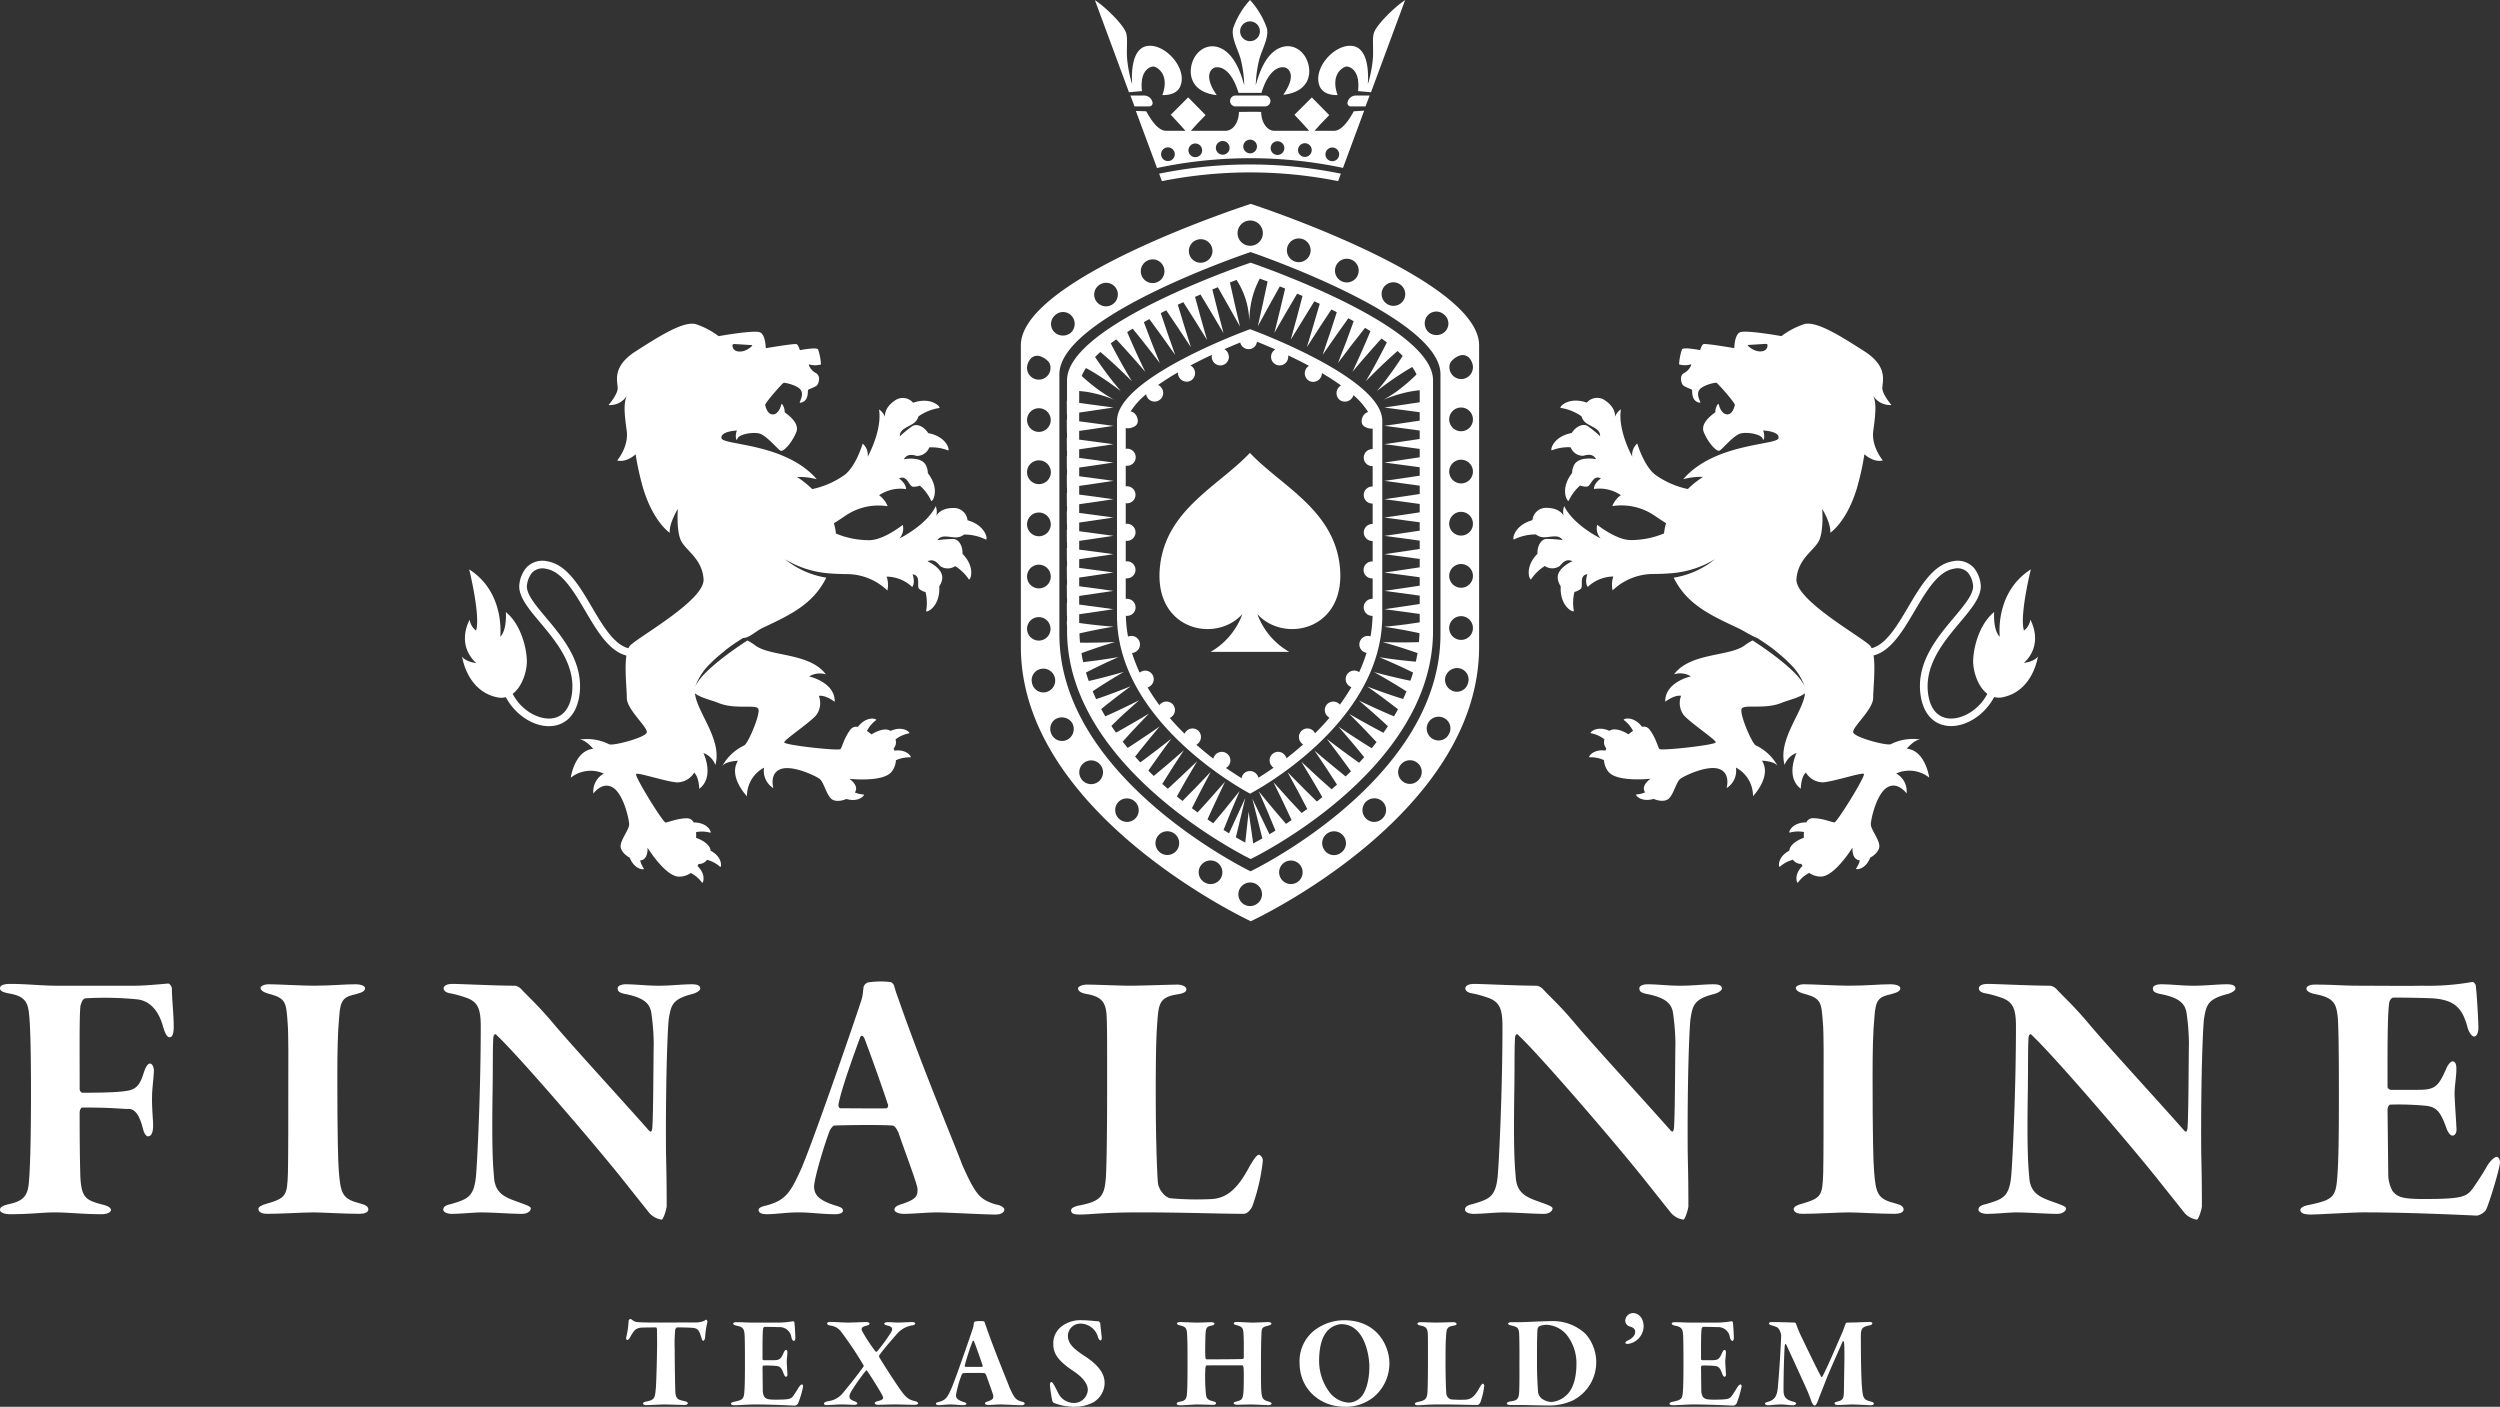 <svg id="logo_wh" xmlns="http://www.w3.org/2000/svg" xmlns:xlink="http://www.w3.org/1999/xlink" width="550.396" height="309.721" viewBox="0 0 550.396 309.721">
  <rect x="0" y="0" width="550.396" height="309.721" fill="#333333" stroke="none"/>
  <defs>
    <clipPath id="clip-path">
      <rect id="사각형_2549" data-name="사각형 2549" width="550.396" height="309.721" fill="none"/>
    </clipPath>
  </defs>
  <g id="그룹_5732" data-name="그룹 5732" clip-path="url(#clip-path)">
    <path id="패스_4960" data-name="패스 4960" d="M809.025,325.268c-1.45-12.336-12.961-17.525-19.769-24.741h-.011c-6.812,7.216-18.323,12.405-19.763,24.741-1.68,14.265,12.227,17.3,18.113,10.734a15.789,15.789,0,0,1-7,8.322H797.9A15.871,15.871,0,0,1,790.884,336c5.9,6.571,19.8,3.531,18.141-10.734" transform="translate(-514.074 -200.812)" fill="#fff"/>
    <path id="패스_4961" data-name="패스 4961" d="M833.489,539.991l-2.55-10.075,4.007,8.336Z" transform="translate(-555.233 -354.09)" fill="#fff"/>
    <path id="패스_4962" data-name="패스 4962" d="M815.889,539.708l2.49-10.338-3.954,8.592Z" transform="translate(-544.199 -353.725)" fill="#fff"/>
    <path id="패스_4963" data-name="패스 4963" d="M825.319,548.207l1.059-9.645,1.382,9.645Z" transform="translate(-551.478 -359.867)" fill="#fff"/>
    <path id="패스_4964" data-name="패스 4964" d="M770.461,218.43s-29.3,10.549-29.3,20.159v42.958c0,23.9,29.3,39.136,29.3,39.136s29.1-15.019,29.1-39.136V238.589c0-9.563-29.1-20.159-29.1-20.159m14.3,88.962a1.861,1.861,0,0,0-2.947-.563,1.884,1.884,0,0,0-.125,2.639,1.518,1.518,0,0,0,.455.381c-1.26,1.116-2.511,2.14-3.663,3.038a2.123,2.123,0,0,0-.3-.591,1.873,1.873,0,1,0-3.051,2.172,1.741,1.741,0,0,0,.513.509c-1.329.914-2.46,1.657-3.351,2.2a2.083,2.083,0,0,0-.326-.693,1.92,1.92,0,0,0-2.622-.445,1.845,1.845,0,0,0-.748,1.248c-.884-.554-2.072-1.309-3.443-2.259a1.89,1.89,0,1,0-2.455-2.752,1.794,1.794,0,0,0-.333.707c-1.2-.918-2.448-1.937-3.74-3.076a2.008,2.008,0,0,0,.551-.445,1.921,1.921,0,0,0-.13-2.653,1.9,1.9,0,0,0-2.644.139,1.578,1.578,0,0,0-.367.54c-1.107-1.081-2.2-2.238-3.271-3.474a1.5,1.5,0,0,0,.491-.309,1.886,1.886,0,0,0,.236-2.628,1.9,1.9,0,0,0-2.63-.257,1.567,1.567,0,0,0-.368.393,46.036,46.036,0,0,1-2.6-3.913,1.452,1.452,0,0,0,.411-.192,1.879,1.879,0,0,0-1.809-3.293,1.819,1.819,0,0,0-.339.225,33.056,33.056,0,0,1-1.684-4.322,1.787,1.787,0,0,0,.341-.067,1.875,1.875,0,0,0-.94-3.631,1.214,1.214,0,0,0-.288.077,28.259,28.259,0,0,1-.473-4.582.913.913,0,0,0,.281.027,1.875,1.875,0,1,0-.04-3.75,1.106,1.106,0,0,0-.271.031v-4.568a1.248,1.248,0,0,0,.271.029,1.876,1.876,0,1,0,0-3.753,1.725,1.725,0,0,0-.271.025v-4.563a1.836,1.836,0,0,0,.271.037,1.882,1.882,0,1,0,0-3.765c-.09,0-.18.018-.271.025V256.73a1.41,1.41,0,0,0,.271.03,1.876,1.876,0,1,0,0-3.753,1.646,1.646,0,0,0-.271.028v-4.56a2.446,2.446,0,0,0,.271.025,1.88,1.88,0,1,0,0-3.759,1.1,1.1,0,0,0-.271.029v-4.6a1.164,1.164,0,0,0,.313.072,2.876,2.876,0,0,0,1.383-.288,1.6,1.6,0,0,0,.848-.74,1.783,1.783,0,0,0,.011-1.214,2.124,2.124,0,0,0-.793-1.176,1.755,1.755,0,0,0-.682-.3,16.668,16.668,0,0,1,3.408-3.777,1.889,1.889,0,1,0,3.4-1.381,1.665,1.665,0,0,0-.767-.654c1.366-.968,2.859-1.9,4.375-2.778a1.93,1.93,0,0,0,2.784,1.846,1.912,1.912,0,0,0-.033-3.361c1.625-.859,3.225-1.65,4.735-2.354a1.827,1.827,0,0,0,.118,1.2,1.878,1.878,0,1,0,3.432-1.525,1.787,1.787,0,0,0-.819-.9c1.367-.613,2.563-1.1,3.5-1.484a1.674,1.674,0,0,0,.106.356,1.921,1.921,0,0,0,2.485.967,1.85,1.85,0,0,0,1.084-1.494c1,.4,2.4.979,4.044,1.7a1.886,1.886,0,1,0,2.67,2.4,1.878,1.878,0,0,0,.154-1.1c1.464.7,3.033,1.482,4.593,2.318a1.915,1.915,0,0,0,.042,3.308,1.916,1.916,0,0,0,2.792-1.726c1.475.876,2.919,1.785,4.227,2.742a1.877,1.877,0,0,0-.655.587,1.922,1.922,0,0,0,.39,2.617,1.942,1.942,0,0,0,2.607-.367,1.636,1.636,0,0,0,.373-.717,16.122,16.122,0,0,1,3.236,3.709,1.61,1.61,0,0,0-.5.241,2.154,2.154,0,0,0-.824,2.38,1.537,1.537,0,0,0,.831.747,2.842,2.842,0,0,0,1.382.3c.032,0,.067-.012.11-.015v4.52c-.025,0-.055,0-.083,0a1.876,1.876,0,1,0,0,3.752.211.211,0,0,0,.083-.021v4.521c-.025,0-.055-.015-.083-.015a1.876,1.876,0,1,0,0,3.752h.083v4.5h-.083a1.869,1.869,0,1,0,0,3.738h.083v4.508h-.083a1.868,1.868,0,1,0,0,3.735h.083v4.507c-.025,0-.055-.008-.083-.008a1.874,1.874,0,1,0-.027,3.748c.027,0,.056-.007.093-.007a30.289,30.289,0,0,1-.449,4.506c-.042,0-.081-.028-.127-.028a1.872,1.872,0,0,0-.916,3.631.8.8,0,0,1,.165.033,33.577,33.577,0,0,1-1.625,4.252c-.065-.031-.121-.082-.2-.121a1.874,1.874,0,0,0-1.785,3.3,1.777,1.777,0,0,0,.272.128,45.419,45.419,0,0,1-2.533,3.851,1.531,1.531,0,0,0-.268-.27,1.92,1.92,0,0,0-2.634.27,1.885,1.885,0,0,0,.262,2.629,1.675,1.675,0,0,0,.351.255c-1.031,1.217-2.091,2.351-3.175,3.419" transform="translate(-495.242 -145.955)" fill="#fff"/>
    <path id="패스_4965" data-name="패스 4965" d="M748.31,174.3s-40.423,13.534-40.423,25.886v4.493a.093.093,0,0,1-.043-.005s0,.083-.006.249v.335c.006.278.006.633.01.992.006.723.006,1.432.006,1.432h.033v1.168l-.052-.008.02,2.889h.033v1.157l-.052-.014.02,2.891.033,0v1.169l-.052-.014.02,2.889.033-.008v1.163h-.052l.02,2.877h.033V225h-.052l.02,2.874h.033v1.167l-.052,0,.02,2.878h.033v1.163l-.052-.011.02,2.887.033-.014v1.181l-.052-.008.02,2.875h.033v1.166l-.052-.009.02,2.881h.033v1.16l-.052-.007.02,2.884h.033v1.16h-.052l.02,2.876h.033v1.163a.181.181,0,0,0-.052-.015c-.01-.021.01.569.052,1.278v.832c0,30.663,40.423,50.231,40.423,50.231s40.145-19.283,40.145-50.231V200.19c0-12.291-40.145-25.886-40.145-25.886m20.91,113.111c-.765-.622-1.845-1.493-2.916-2.382-2-1.632-3.955-3.319-3.955-3.319s1.474,2.133,2.889,4.3c.775,1.179,1.529,2.354,2.079,3.195-.4.352-.8.693-1.185,1.039-.744-.668-1.819-1.612-2.9-2.583-1.883-1.753-3.777-3.507-3.777-3.507s1.338,2.215,2.667,4.429c.733,1.257,1.471,2.513,1.958,3.37-.392.335-.793.662-1.193.974-.716-.7-1.765-1.735-2.83-2.795-1.819-1.834-3.631-3.67-3.631-3.67s1.234,2.268,2.476,4.541c.7,1.348,1.4,2.665,1.863,3.557-.423.306-.826.606-1.226.9-.675-.716-1.727-1.851-2.784-2.977-1.714-1.924-3.442-3.83-3.442-3.83s1.13,2.316,2.261,4.644c.663,1.413,1.321,2.82,1.75,3.714q-.643.438-1.233.832c-.648-.749-1.673-1.953-2.712-3.17-1.657-1.987-3.292-3.988-3.292-3.988s1.039,2.375,2.07,4.753c.62,1.491,1.231,2.979,1.612,3.888-3.367,2.091-5.6,3.2-5.6,3.2s-2.33-1.157-5.83-3.346c.372-.921.959-2.359,1.529-3.8,1.012-2.384,2.017-4.758,2.017-4.758s-1.631,2.006-3.255,4.032c-.956,1.149-1.912,2.29-2.555,3.051-.414-.267-.842-.55-1.271-.849.415-.9,1.026-2.258,1.656-3.616,1.1-2.335,2.208-4.671,2.208-4.671s-1.724,1.942-3.435,3.882c-.956,1.08-1.937,2.139-2.607,2.872-.409-.289-.826-.608-1.249-.927.453-.885,1.1-2.159,1.75-3.45,1.2-2.273,2.4-4.566,2.4-4.566s-1.778,1.874-3.562,3.734c-1,.993-1.964,1.988-2.664,2.692-.42-.323-.826-.66-1.234-1.005.473-.854,1.155-2.061,1.833-3.278,1.308-2.225,2.621-4.455,2.621-4.455s-1.873,1.783-3.76,3.568c-.981.922-1.962,1.821-2.683,2.485-.414-.343-.809-.7-1.228-1.067.525-.839,1.232-1.959,1.945-3.09,1.39-2.188,2.819-4.327,2.819-4.327l-3.908,3.382c-1,.829-1.985,1.653-2.727,2.279-.407-.384-.8-.765-1.2-1.167.555-.789,1.3-1.848,2.043-2.9,1.491-2.1,3.042-4.16,3.042-4.16s-2.013,1.6-4.082,3.171c-.995.751-1.985,1.5-2.771,2.073-.385-.415-.766-.845-1.145-1.273.6-.757,1.361-1.729,2.142-2.685,1.615-2.012,3.289-3.971,3.289-3.971s-2.118,1.479-4.286,2.912c-.985.671-1.987,1.32-2.778,1.832-.374-.461-.738-.919-1.1-1.38.629-.694,1.413-1.577,2.228-2.447,1.772-1.9,3.564-3.742,3.564-3.742s-2.21,1.337-4.473,2.618c-.991.575-1.985,1.134-2.794,1.575-.352-.491-.7-.986-1.019-1.483.663-.638,1.478-1.427,2.3-2.206,1.884-1.751,3.845-3.446,3.845-3.446s-2.29,1.155-4.643,2.264c-1,.475-2.017.922-2.831,1.288-.32-.521-.61-1.066-.906-1.608.7-.568,1.547-1.25,2.405-1.915,2.032-1.59,4.111-3.108,4.111-3.108s-2.406.981-4.835,1.86c-.973.363-1.952.7-2.8.982-.258-.571-.513-1.146-.756-1.732.722-.484,1.591-1.05,2.456-1.6,2.188-1.383,4.411-2.677,4.411-2.677s-2.478.729-4.992,1.358c-.964.246-1.928.481-2.746.665-.212-.6-.419-1.233-.612-1.859.743-.385,1.624-.829,2.5-1.249,2.3-1.143,4.686-2.166,4.686-2.166s-2.544.445-5.109.787c-.935.116-1.876.237-2.69.33-.142-.651-.261-1.3-.378-1.967.754-.28,1.633-.6,2.51-.9,2.423-.848,4.891-1.572,4.891-1.572s-2.578.142-5.154.153c-.89.02-1.77.007-2.56-.008-.068-.664-.1-1.351-.128-2.031.747-.173,1.6-.359,2.443-.537,2.527-.539,5.086-.946,5.086-.946s-2.583-.178-5.173-.5c-.831-.092-1.668-.214-2.413-.313v-1.921l7.539-1.113-7.539-1.018v-1.9l7.539-1.116-7.539-1.016v-1.914l7.539-1.113-7.539-1.01v-1.917l7.539-1.106-7.539-1.007v-1.922l7.539-1.115-7.539-1.01v-1.91l7.539-1.11-7.539-1.009v-1.915l7.539-1.108-7.539-1.014v-1.91l7.539-1.113-7.539-1.017v-1.91L718.1,218.3l-7.539-1.01v-1.9l7.539-1.117-7.539-1.016v-1.914l7.539-1.115-7.539-1V207.3l7.539-1.115s-2.565-.346-5.135-.681c-.838-.117-1.666-.235-2.4-.33v-2.614a19.2,19.2,0,0,1,2.8.394,29.353,29.353,0,0,1,4.924,1.519s-.567-.292-1.4-.8a33.589,33.589,0,0,1-2.929-2.02c-1.081-.835-2.112-1.746-2.844-2.418a9.606,9.606,0,0,1,.949-1.736c.87.47,2.182,1.23,3.452,2.077,2.19,1.411,4.2,2.995,4.2,2.995s-1.693-1.97-3.213-4.044c-.972-1.3-1.892-2.634-2.445-3.453.36-.382.758-.74,1.164-1.114.748.619,2,1.711,3.233,2.855,1.9,1.762,3.713,3.593,3.713,3.593s-1.339-2.212-2.587-4.486c-.829-1.5-1.622-2.994-2.067-3.855.394-.3.811-.591,1.215-.879.655.693,1.823,1.964,2.986,3.265,1.746,1.936,3.4,3.889,3.4,3.889s-1.122-2.335-2.19-4.674c-.726-1.608-1.422-3.215-1.793-4.09.389-.251.791-.5,1.2-.757.594.718,1.723,2.1,2.83,3.517,1.595,2.031,3.169,4.079,3.169,4.079s-.964-2.393-1.921-4.8c-.64-1.69-1.28-3.362-1.608-4.219.407-.235.794-.448,1.21-.682.537.728,1.612,2.2,2.7,3.693,1.5,2.11,2.99,4.209,2.99,4.209s-.854-2.439-1.717-4.884c-.588-1.749-1.165-3.472-1.451-4.332.392-.207.785-.411,1.2-.614.5.739,1.539,2.275,2.59,3.833,1.419,2.155,2.849,4.307,2.849,4.307s-.774-2.475-1.551-4.946c-.54-1.782-1.084-3.571-1.346-4.428.409-.188.819-.377,1.217-.555.462.729,1.475,2.33,2.514,3.951,1.348,2.18,2.716,4.378,2.716,4.378s-.711-2.493-1.416-4.982c-.5-1.842-1-3.678-1.242-4.517.412-.175.817-.354,1.212-.52.427.716,1.44,2.386,2.431,4.049,1.32,2.229,2.63,4.451,2.63,4.451s-.642-2.51-1.3-5.01c-.47-1.882-.95-3.778-1.152-4.6.411-.169.821-.335,1.211-.487.392.7,1.369,2.417,2.355,4.153,1.266,2.248,2.529,4.5,2.529,4.5s-.6-2.519-1.183-5.04c-.426-1.932-.861-3.881-1.051-4.667.525-.21,1.014-.395,1.472-.565.137.242.385.623.661,1.124a18.694,18.694,0,0,1,1.365,3.243,17.091,17.091,0,0,1,.685,3.479c.076.7.1,1.234.1,1.49a21.923,21.923,0,0,1,.562-5.079,19.113,19.113,0,0,1,1.734-4.545c.5.186,1.074.4,1.723.644-.156.695-.595,2.753-1.036,4.813-.557,2.518-1.123,5.042-1.123,5.042s1.243-2.269,2.478-4.548c1.012-1.792,2-3.568,2.365-4.229.376.147.77.311,1.174.474-.168.728-.656,2.73-1.131,4.737-.611,2.512-1.234,5.01-1.234,5.01s1.289-2.245,2.581-4.495c1.015-1.725,2.031-3.449,2.428-4.137.386.164.777.343,1.182.512-.2.764-.707,2.708-1.22,4.66-.7,2.5-1.369,4.982-1.369,4.982s1.34-2.211,2.7-4.416c1.022-1.663,2.05-3.341,2.5-4.048.394.189.787.363,1.187.556-.234.775-.789,2.674-1.35,4.574l-1.481,4.95,2.8-4.35c1.056-1.607,2.112-3.21,2.593-3.929.393.188.787.39,1.183.594-.259.8-.852,2.653-1.456,4.5-.834,2.433-1.655,4.882-1.655,4.882s1.472-2.119,2.951-4.245c1.1-1.551,2.194-3.084,2.711-3.81.386.22.782.438,1.169.661-.291.816-.946,2.592-1.6,4.4-.935,2.4-1.863,4.8-1.863,4.8s1.558-2.056,3.114-4.113c1.173-1.471,2.3-2.931,2.865-3.634.394.249.778.491,1.176.736-.343.815-1.064,2.539-1.826,4.251-1.025,2.363-2.127,4.694-2.127,4.694s1.645-1.985,3.353-3.928c1.206-1.379,2.417-2.72,3.036-3.4.395.285.795.562,1.18.847-.4.81-1.236,2.433-2.093,4.047-1.232,2.286-2.543,4.5-2.543,4.5s1.814-1.849,3.685-3.638c1.278-1.212,2.581-2.382,3.3-3.005.4.353.77.715,1.143,1.072-.528.8-1.469,2.253-2.51,3.673-.748,1.05-1.529,2.063-2.13,2.813l-1.038,1.249s2.021-1.6,4.179-3.046c1.072-.716,2.184-1.418,3.019-1.909.209-.127.392-.228.568-.326a9.5,9.5,0,0,1,.952,1.638,38.617,38.617,0,0,1-3.016,2.693,27.832,27.832,0,0,1-2.866,2.052c-.822.519-1.389.811-1.389.811a32.437,32.437,0,0,1,4.916-1.589,23.255,23.255,0,0,1,3.056-.492v2.649c-.808.126-1.74.245-2.683.4-2.557.38-5.1.761-5.1.761l7.779,1.038v1.845l-7.779,1.142,7.779,1.042v1.851l-7.779,1.144,7.779,1.048v1.84l-7.779,1.152,7.779,1.042V221.2l-7.779,1.141,7.779,1.053v1.839l-7.779,1.145,7.779,1.044v1.844l-7.779,1.151,7.779,1.046V233.3l-7.779,1.149,7.779,1.047v1.838l-7.779,1.145,7.779,1.052v1.841l-7.779,1.152,7.779,1.042v1.846l-7.779,1.143,7.779,1.047v1.846l-7.779,1.145,7.779,1.045v1.843c-.808.125-1.749.254-2.7.4-2.563.348-5.127.577-5.127.577s2.541.366,5.092.86c.933.182,1.876.382,2.687.544-.028.67-.065,1.323-.128,1.974-.851.039-1.839.057-2.83.064-2.57.022-5.138-.071-5.138-.071s2.474.7,4.927,1.494c.969.317,1.918.647,2.749.924-.123.648-.246,1.281-.387,1.9-.858-.073-1.913-.181-2.951-.3-2.573-.278-5.1-.687-5.1-.687s2.387.988,4.753,2.091c.955.438,1.9.9,2.692,1.288-.178.611-.375,1.209-.582,1.8-.874-.165-1.935-.391-3-.652-2.527-.572-5.015-1.254-5.015-1.254s2.261,1.248,4.47,2.593c.954.575,1.91,1.165,2.661,1.66-.235.566-.458,1.119-.727,1.679-.88-.275-1.972-.629-3.06-1-2.435-.831-4.849-1.758-4.849-1.758s2.107,1.475,4.179,3.029c.939.7,1.861,1.418,2.6,1.984-.282.534-.576,1.049-.878,1.562-.871-.368-1.968-.833-3.065-1.328-2.376-1.055-4.683-2.179-4.683-2.179s1.992,1.671,3.906,3.4c.911.81,1.8,1.636,2.5,2.28-.325.489-.66.966-.987,1.447-.853-.446-1.939-1.028-3.046-1.637-2.268-1.233-4.5-2.528-4.5-2.528s1.84,1.811,3.634,3.684c.885.923,1.736,1.829,2.4,2.538-.354.45-.7.91-1.063,1.345-.821-.513-1.918-1.191-3.013-1.9-2.155-1.385-4.3-2.845-4.3-2.845s1.7,1.941,3.363,3.926c.844,1.01,1.682,2.03,2.292,2.784-.375.417-.737.84-1.119,1.235-.8-.57-1.887-1.344-2.973-2.147-2.087-1.528-4.114-3.091-4.114-3.091s1.562,2.039,3.1,4.117c.816,1.1,1.617,2.194,2.192,3.006-.392.38-.778.753-1.177,1.133" transform="translate(-472.973 -116.47)" fill="#fff"/>
    <path id="패스_4966" data-name="패스 4966" d="M828.971,213.886v0Z" transform="translate(-553.918 -142.919)" fill="#fff"/>
    <path id="패스_4967" data-name="패스 4967" d="M728,135.278s-50.622,16.285-50.622,31.144v66.356c0,36.9,50.622,60.432,50.622,60.432s50.264-23.188,50.264-60.432V166.422c0-14.782-50.264-31.144-50.264-31.144m38.835,24.688a2.54,2.54,0,0,1,3.728-.309,2.508,2.508,0,0,1,.189,3.749,2.7,2.7,0,0,1-3.581.152,2.665,2.665,0,0,1-.336-3.592M757.1,153.9a2.612,2.612,0,1,1,4.547,2.571A2.613,2.613,0,0,1,757.1,153.9m-10.342-4.983a2.608,2.608,0,1,1,1.306,3.421,2.587,2.587,0,0,1-1.306-3.421m-10.641-4.334a2.611,2.611,0,1,1,1.5,3.349,2.6,2.6,0,0,1-1.5-3.349m-8.251-5.645a2.784,2.784,0,1,1-2.779,2.788,2.795,2.795,0,0,1,2.779-2.788m-11.843,4.3a2.586,2.586,0,1,1,1.888,4.815,2.586,2.586,0,1,1-1.888-4.815m-10.716,4.5a2.584,2.584,0,0,1,3.45,1.285,2.606,2.606,0,1,1-3.45-1.285M694.847,153a2.592,2.592,0,0,1,3.578,1,2.61,2.61,0,0,1-4.542,2.569,2.576,2.576,0,0,1,.965-3.568m-9.9,6.761a2.537,2.537,0,0,1,3.726.308,2.668,2.668,0,0,1-.306,3.588,2.734,2.734,0,0,1-3.6-.136,2.533,2.533,0,0,1,.182-3.76m-6.014,10.607a3.339,3.339,0,0,1,.651-1.06,1.962,1.962,0,0,1,1.953-.512,4.215,4.215,0,0,1,1.686.99,2.284,2.284,0,0,1,.474.593,2.5,2.5,0,0,1,.207,1.01,2.584,2.584,0,1,1-5.168,0,2.731,2.731,0,0,1,.2-1.021m2.386,9.9a2.606,2.606,0,1,1-2.582,2.612,2.594,2.594,0,0,1,2.582-2.612m0,11.475a2.618,2.618,0,1,1-2.582,2.614,2.6,2.6,0,0,1,2.582-2.614m0,11.488a2.61,2.61,0,1,1-2.582,2.6,2.592,2.592,0,0,1,2.582-2.6m0,11.484a2.609,2.609,0,1,1-2.582,2.614,2.6,2.6,0,0,1,2.582-2.614M678.741,228.8a2.584,2.584,0,1,1,2.582,2.624,2.6,2.6,0,0,1-2.582-2.624m1.1,12a2.535,2.535,0,0,1,1.99-3.152,2.618,2.618,0,0,1,1.216,5.087,2.545,2.545,0,0,1-3.206-1.934m7.9,12.366a2.544,2.544,0,0,1-3.574-1.05,2.687,2.687,0,0,1-.2-2.045,2.451,2.451,0,0,1,1.313-1.5,2.67,2.67,0,0,1,1.963-.1,2.516,2.516,0,0,1,1.5,1.219,2.673,2.673,0,0,1-1.006,3.483m6.8,9.239a2.613,2.613,0,1,1-3.294-4.056,2.613,2.613,0,0,1,3.294,4.056m8.145,8.076a2.606,2.606,0,1,1-3.827-3.538,2.607,2.607,0,0,1,3.827,3.538m9.04,7.082a2.611,2.611,0,1,1-4.195-3.11,2.611,2.611,0,0,1,4.195,3.11m9.673,6.18a2.594,2.594,0,0,1-3.6.888,2.566,2.566,0,0,1-.867-3.586,2.608,2.608,0,0,1,4.462,2.7m7.815,5.723a2.569,2.569,0,0,1-3.589-.877,2.612,2.612,0,0,1,4.464-2.711,2.58,2.58,0,0,1-.875,3.588m8.947-4.815a2.589,2.589,0,1,1,.879-3.588,2.6,2.6,0,0,1-.879,3.588m9.724-6.537a2.552,2.552,0,0,1-3.641-.543,2.61,2.61,0,0,1,4.188-3.117,2.571,2.571,0,0,1-.547,3.66m9.075-7.5a2.567,2.567,0,0,1-3.7-.141,2.6,2.6,0,0,1,.167-3.642,2.63,2.63,0,0,1,3.643.077,2.591,2.591,0,0,1-.114,3.706m-29,11.594s-42.087-20.311-42.087-52.158v-57.28c0-12.828,42.087-26.893,42.087-26.893s41.81,14.129,41.81,26.893v57.28c0,32.146-41.81,52.158-41.81,52.158m37.092-20.24a2.544,2.544,0,0,1-3.681.381,2.607,2.607,0,0,1,3.254-4.071,2.56,2.56,0,0,1,.428,3.69m6.589-9.989a2.539,2.539,0,0,1-3.556,1.084,2.609,2.609,0,0,1,2.416-4.623,2.531,2.531,0,0,1,1.14,3.539m4.23-11.349a2.548,2.548,0,0,1-1.207,1.7,2.5,2.5,0,0,1-1.979.248,2.678,2.678,0,0,1-1.556-1.217,2.743,2.743,0,0,1-.3-1.873,2.7,2.7,0,0,1,3.021-1.992,2.524,2.524,0,0,1,2.024,3.137m-1.552-9.371a2.613,2.613,0,1,1,2.595-2.618,2.6,2.6,0,0,1-2.595,2.618m0-11.483a2.61,2.61,0,1,1,2.595-2.615,2.6,2.6,0,0,1-2.595,2.615m0-11.485a2.612,2.612,0,1,1,2.595-2.61,2.6,2.6,0,0,1-2.595,2.61m0-11.483a2.61,2.61,0,1,1,2.595-2.613,2.6,2.6,0,0,1-2.595,2.613m0-11.486a2.611,2.611,0,1,1,2.595-2.609,2.6,2.6,0,0,1-2.595,2.609m0-11.488a2.6,2.6,0,0,1-2.578-2.611,3.148,3.148,0,0,1,.043-.527,1.524,1.524,0,0,1,.14-.415,2.525,2.525,0,0,1,.482-.612,4.038,4.038,0,0,1,1.649-1.024,1.981,1.981,0,0,1,1.972.458,3.1,3.1,0,0,1,.663,1.039,4.361,4.361,0,0,1,.175.554,2.5,2.5,0,0,1,.048.527,2.6,2.6,0,0,1-2.595,2.611" transform="translate(-452.627 -90.393)" fill="#fff"/>
    <path id="패스_4968" data-name="패스 4968" d="M29.99,653.084c2.063,0,6.824-.476,7.061-.476.319,0,.795.714.795,1.111,0,2.46.4,5.553.4,8.411,0,1.348-.238,2.3-.872,2.3-.4,0-.873-.238-1.508-2.46-.874-3.094-2.618-5.475-5.553-5.87a72.966,72.966,0,0,0-11.506-.239c-.714.079-1.032,1.428-1.109,1.745-.239,2.777-.16,8.728-.16,18.249,0,.237.237.794.634.794,5.634,0,8.49-.159,10.076-.477,2.3-.4,2.857-2.22,3.492-4.2.474-1.27.873-1.745,1.27-1.745.554,0,.871.872.871,1.587,0,1.031-.4,4.125-.4,5.473-.081,2.38.236,5.633.236,6.427,0,2.063-.554,2.539-1.19,2.539-.158,0-.715-.318-1.031-1.587-.714-2.935-1.747-4.443-3.094-4.443-1.906,0-3.174-.318-10.315-.318-.239,0-.555.557-.555,1.111,0,7.379.079,11.267.16,14.122.236,4.6,1.188,5.157,4.76,6.109,1.348.318,1.983.714,1.983,1.27,0,.238-.477.873-2.061.873-4.128,0-7.38-.4-10.315-.4-2.856,0-5.157.4-9.76.4-1.429,0-2.3-.4-2.3-.953,0-.476.317-.872,1.983-1.269,3.014-.635,4.127-1.745,4.365-4.681.317-3.254.475-10.79.475-19.677,0-9.837-.158-14.915-.4-17.217-.238-2.7-.793-4.125-4.2-4.76C.237,654.512,0,654.036,0,653.64c0-.635.795-.952,2.3-.952,3.649,0,6.744.4,10.315.4Z" transform="translate(0 -436.073)" fill="#fff"/>
    <path id="패스_4969" data-name="패스 4969" d="M177.879,661.417c-.318-4.2-.318-5.237-3.967-6.189-1.587-.4-1.984-.952-1.984-1.348,0-.318.635-.794,1.825-.794,1.9,0,7.141.317,9.84.317,4.045,0,6.584-.317,9.281-.317.793,0,2.064.238,2.064.873s-.713.952-1.9,1.269c-2.7.635-3.571,1.031-3.808,5.157-.317,3.253-.4,7.538-.4,13.092,0,12.773.16,18.645.318,20.628.4,5.236.794,6.268,4.919,7.3.873.237,1.587.556,1.587,1.27,0,.635-.873.952-1.985.952-3.013,0-8.567-.317-10-.317-2.3,0-7.22.317-10.314.317-.874,0-1.906-.238-1.906-1.111,0-.4.794-.874,1.826-1.112,4.285-1.269,4.522-1.746,4.681-6.9.078-3.175.078-12.774.078-18.17,0-5.633.081-12.3-.157-14.915" transform="translate(-114.564 -436.393)" fill="#fff"/>
    <path id="패스_4970" data-name="패스 4970" d="M296.109,652.849c1.824,0,9.6.4,13.883.4a2.733,2.733,0,0,1,1.35.793c1.349,1.508,3.49,3.333,6.9,7.378,3.968,4.761,15.948,17.773,21.1,23.644.636.714.716,0,.8-.476.236-3.014.236-14.519.317-18.724a51.63,51.63,0,0,0-.477-6.269c-.239-2.141-1.269-3.569-5.4-4.442-1.825-.317-2.063-.715-2.063-1.348s1.03-.873,1.746-.873c2.3,0,4.6.317,7.3.317s5.078-.317,7.3-.317c1.27,0,1.826.317,1.826.952,0,.4-.8.953-1.746,1.19-4.365,1.112-4.683,2.46-5.157,5.4-.239,1.587-.714,12.377-.635,28.324,0,2.3.158,5.633.158,13.012,0,.475-.714,2.934-1.11,2.934a4.433,4.433,0,0,1-2.937-1.745l-6.187-7.775c-7.221-8.966-22.851-27.055-27.214-31.1-.158-.318-.636-.318-.715.555-.159,2.3-.079,5.237-.159,11.425-.237,14.757.159,17.218.319,19.438.316,4.047,3.254,4.521,6.585,5.792,1.031.4,1.507.635,1.507.952,0,.635-.873,1.19-1.9,1.19-2.461,0-6.27-.317-9.125-.317-1.506,0-4.363.317-6.428.317-.634,0-1.825-.238-1.825-.953,0-.872,1.27-1.111,1.667-1.19,3.889-1.19,5.315-1.508,5.634-7.458.157-1.984.952-16.9.952-31.737,0-3.967-.715-5.475-3.492-6.347a22.765,22.765,0,0,0-3.252-.872c-.556-.079-1.428-.4-1.428-1.11,0-.4.475-.952,1.9-.952" transform="translate(-196.534 -436.234)" fill="#fff"/>
    <path id="패스_4971" data-name="패스 4971" d="M533.194,652.155a25.561,25.561,0,0,0,.872,2.7c5.315,15.312,12.615,32.609,14.123,36.734,3.016,6.744,3.888,7.616,7.379,8.728,1.27.158,1.9.793,1.9,1.111,0,.4-.4,1.11-1.984,1.11-2.062,0-11.027-.474-12.774-.474-2.459,0-5.156.317-7.377.317-1.429,0-2.064-.556-2.064-.873,0-.634.554-.952,1.587-1.27,3.411-1.111,3.491-1.9,3.491-3.332,0-1.032-3.491-10.157-4.206-12.457-.318-.555-.713-1.507-1.35-1.507-1.823-.159-8.409-.159-12.852,0a2.806,2.806,0,0,0-1.032,1.428c-1.269,3.333-3.331,10.394-3.331,11.981,0,1.824,1.032,3.015,4.442,4.124,1.665.477,1.9.715,1.9,1.191.081.4-.555.794-1.666.794-3.174,0-5.157-.4-8.173-.4-2.618,0-4.84.4-6.9.4-.872,0-1.745-.158-1.826-.873,0-.556.635-.793,1.667-1.031,4.206-1.112,5.316-2.777,7.616-7.856,2.222-4.918,10.87-29.831,13.251-37.051a9.146,9.146,0,0,0,.474-2.3c0-.4.081-.238.081-.793a1.521,1.521,0,0,1,.953-1.111,18.1,18.1,0,0,1,5.077-.08,1.421,1.421,0,0,1,.715.794m-1.43,25.944c-1.269-3.888-3.886-11.187-5.077-14.283-.319-.792-.793-.792-.951-.316-.557,1.509-4.049,10.87-4.763,14.679-.078.4,0,.873.4.952,2.3,0,9.442.08,10.235,0a.815.815,0,0,0,.158-1.031" transform="translate(-336.345 -435.144)" fill="#fff"/>
    <path id="패스_4972" data-name="패스 4972" d="M714.174,653.324c2.143,0,7.3.238,9.362.238,2.936,0,8.889-.238,10.633-.238.714,0,1.9.317,1.9,1.031,0,.477-.4.873-1.983,1.111-4.048.634-4.125,2.142-4.442,6.426-.16,2.54-.318,4.919-.318,15.472,0,8.965.239,16.66.474,19.517.081,1.348,1.429,3.332,2.859,3.49a65.152,65.152,0,0,0,9.043.159c3.412-.238,5.712-2.38,8.252-7.141,1.111-1.9,1.665-2.619,2.14-2.619a1.443,1.443,0,0,1,.794,1.429,42.5,42.5,0,0,1-2.3,9.918c-.079.237-.873,1.666-1.9,1.666-5.315,0-12.853-.317-22.929-.317-8.094,0-10.712.475-13.171.475-1.349,0-1.9-.236-1.9-.951,0-.4.556-.793,1.745-1.031,4.444-.872,5.554-1.826,5.872-5.713.159-1.587.317-8.013.317-20.788,0-9.838,0-11.9-.081-14.519-.078-3.569-.872-4.919-4.441-5.554-1.429-.237-1.9-.793-1.9-1.19s.793-.873,1.982-.873" transform="translate(-474.878 -436.551)" fill="#fff"/>
    <path id="패스_4973" data-name="패스 4973" d="M974.031,652.849c1.826,0,9.6.4,13.886.4a2.732,2.732,0,0,1,1.347.793c1.351,1.508,3.493,3.333,6.9,7.378,3.968,4.761,15.948,17.773,21.106,23.644.633.714.714,0,.792-.476.238-3.014.238-14.519.319-18.724a51.629,51.629,0,0,0-.478-6.269c-.237-2.141-1.269-3.569-5.395-4.442-1.825-.317-2.063-.715-2.063-1.348s1.033-.873,1.747-.873c2.3,0,4.6.317,7.3.317s5.077-.317,7.3-.317c1.27,0,1.824.317,1.824.952,0,.4-.792.953-1.744,1.19-4.365,1.112-4.682,2.46-5.158,5.4-.238,1.587-.715,12.377-.634,28.324,0,2.3.157,5.633.157,13.012,0,.475-.713,2.934-1.109,2.934a4.425,4.425,0,0,1-2.936-1.745l-6.188-7.775c-7.22-8.966-22.85-27.055-27.214-31.1-.158-.318-.635-.318-.713.555-.16,2.3-.079,5.237-.16,11.425-.238,14.757.16,17.218.318,19.438.318,4.047,3.253,4.521,6.585,5.792,1.031.4,1.507.635,1.507.952,0,.635-.873,1.19-1.9,1.19-2.46,0-6.268-.317-9.124-.317-1.508,0-4.365.317-6.427.317-.635,0-1.824-.238-1.824-.953,0-.872,1.27-1.111,1.665-1.19,3.888-1.19,5.316-1.508,5.633-7.458.16-1.984.953-16.9.953-31.737,0-3.967-.714-5.475-3.493-6.347a22.692,22.692,0,0,0-3.251-.872c-.555-.079-1.428-.4-1.428-1.11,0-.4.476-.952,1.9-.952" transform="translate(-649.523 -436.234)" fill="#fff"/>
    <path id="패스_4974" data-name="패스 4974" d="M1196.561,661.417c-.317-4.2-.317-5.237-3.966-6.189-1.588-.4-1.985-.952-1.985-1.348,0-.318.637-.794,1.826-.794,1.9,0,7.14.317,9.838.317,4.047,0,6.586-.317,9.283-.317.793,0,2.063.238,2.063.873s-.714.952-1.9,1.269c-2.7.635-3.572,1.031-3.807,5.157-.318,3.253-.4,7.538-.4,13.092,0,12.773.159,18.645.318,20.628.4,5.236.792,6.268,4.919,7.3.872.237,1.588.556,1.588,1.27,0,.635-.873.952-1.985.952-3.014,0-8.568-.317-10-.317-2.3,0-7.221.317-10.314.317-.873,0-1.9-.238-1.9-1.111,0-.4.792-.874,1.825-1.112,4.284-1.269,4.522-1.746,4.681-6.9.079-3.175.079-12.774.079-18.17,0-5.633.079-12.3-.159-14.915" transform="translate(-795.248 -436.393)" fill="#fff"/>
    <path id="패스_4975" data-name="패스 4975" d="M1314.791,652.849c1.825,0,9.6.4,13.885.4a2.74,2.74,0,0,1,1.347.793c1.349,1.508,3.493,3.333,6.9,7.378,3.966,4.761,15.947,17.773,21.1,23.644.635.714.714,0,.794-.476.236-3.014.236-14.519.316-18.724a51.618,51.618,0,0,0-.476-6.269c-.239-2.141-1.269-3.569-5.4-4.442-1.825-.317-2.063-.715-2.063-1.348s1.033-.873,1.746-.873c2.3,0,4.6.317,7.3.317s5.078-.317,7.3-.317c1.27,0,1.826.317,1.826.952,0,.4-.795.953-1.744,1.19-4.364,1.112-4.684,2.46-5.159,5.4-.239,1.587-.714,12.377-.635,28.324,0,2.3.157,5.633.157,13.012,0,.475-.714,2.934-1.108,2.934a4.427,4.427,0,0,1-2.937-1.745l-6.187-7.775c-7.222-8.966-22.851-27.055-27.216-31.1-.158-.318-.633-.318-.714.555-.158,2.3-.079,5.237-.158,11.425-.239,14.757.158,17.218.318,19.438.316,4.047,3.253,4.521,6.583,5.792,1.032.4,1.51.635,1.51.952,0,.635-.873,1.19-1.906,1.19-2.459,0-6.266-.317-9.124-.317-1.505,0-4.365.317-6.427.317-.635,0-1.824-.238-1.824-.953,0-.872,1.269-1.111,1.666-1.19,3.888-1.19,5.317-1.508,5.634-7.458.158-1.984.951-16.9.951-31.737,0-3.967-.713-5.475-3.491-6.347a22.759,22.759,0,0,0-3.252-.872c-.556-.079-1.426-.4-1.426-1.11,0-.4.474-.952,1.9-.952" transform="translate(-877.218 -436.234)" fill="#fff"/>
    <path id="패스_4976" data-name="패스 4976" d="M1529.6,652.149c4.206,0,5.871.238,9.68.238,1.35,0,12.378.079,13.725,0a55.5,55.5,0,0,0,11.029-.794c.477-.159.794.4.873.555.159.079.635,7.379.635,9.6,0,.873-.317,1.825-.952,1.825-.556,0-1.192-1.11-1.429-1.984-1.109-4.2-2.776-6.109-7.774-6.426-1.745-.079-5.317-.159-8.568-.159-.4,0-.795.636-.874.953-.476,2.538-.4,12.615-.4,18.724,0,.317.475.634.792.634h5.634c3.888,0,4.68-.475,6.506-4.681.317-.793.953-1.586,1.348-1.586.635,0,.874.634.874,1.586,0,1.983-.4,3.65-.4,5.633.08,2.38.319,5.315.4,7.22.158,1.19-.239,1.9-.874,1.9-.555,0-1.111-1.031-1.269-1.507-1.347-3.809-2.221-4.84-4.76-5.078a63.875,63.875,0,0,0-7.616-.238c-.159,0-.634.238-.634,1.269l.159,14.519a7.729,7.729,0,0,0,.951,3.253c1.031,1.19,1.744,1.745,6.823,1.745,8.57,0,9.44-.476,10.87-2.38.952-1.35,2.538-3.809,3.175-5,.793-1.191,1.584-1.9,2.062-1.9.4,0,.714.635.714,1.19,0,1.349-2.7,10.076-3.172,10.631a3.692,3.692,0,0,1-1.827,1.111c-.4,0-14.042-.714-24.993-.714-2.379,0-10.075.475-11.661.475-1.825,0-2.3-.475-2.3-1.031,0-.318.476-.793,1.666-1.032,5.633-1.189,6.188-1.665,6.506-6.743.237-3.491.316-8.013.316-17.693,0-9.361-.08-14.6-.239-16.819-.315-3.016-.792-4.364-4.76-5.158-1.666-.317-2.14-.794-2.14-1.27,0-.4.474-.873,1.9-.873" transform="translate(-1019.906 -435.376)" fill="#fff"/>
    <path id="패스_4977" data-name="패스 4977" d="M760.641,0a18.059,18.059,0,0,1,3.675,6.109c.6,1.982-1,4.672-1.624,6.9a27.389,27.389,0,0,0-.791,5.751c.475-1.551,1.686-6.364,4.945-8.051,2.765-1.43,5.524.155,6.485,2.936.981,2.834.129,6.6-5.363,7.226,3.113-4.492,1.033-5.883.333-6.022-1.5-.3-3.689.814-5.14,5.591h-5.043c-1.452-4.778-3.656-5.888-5.144-5.591-.7.138-2.779,1.6.337,6.095-5.495-.621-6.347-4.429-5.366-7.262.961-2.781,3.72-4.384,6.49-2.954,3.254,1.687,4.462,6.491,4.939,8.042a26.814,26.814,0,0,0-.788-5.756c-.623-2.229-2.224-4.922-1.62-6.9A17.874,17.874,0,0,1,760.641,0M740.635,38.236a99.678,99.678,0,0,1,40.005,0l-.6,1.639a99,99,0,0,0-38.8.006Zm38.115-5.763a1.508,1.508,0,1,1-1.5,1.507,1.509,1.509,0,0,1,1.5-1.507m-6.028-.942a1.508,1.508,0,1,1-1.509,1.506,1.506,1.506,0,0,1,1.509-1.506m-6.028-.432a1.507,1.507,0,1,1-1.509,1.508,1.5,1.5,0,0,1,1.509-1.508m-6.035-.355a1.507,1.507,0,1,1-1.5,1.508,1.507,1.507,0,0,1,1.5-1.508m-6.035.3a1.508,1.508,0,1,1-1.5,1.51,1.509,1.509,0,0,1,1.5-1.51m-6.024.546a1.507,1.507,0,1,1-1.512,1.506,1.507,1.507,0,0,1,1.512-1.506m-6.034.856a1.507,1.507,0,1,1-1.5,1.508,1.509,1.509,0,0,1,1.5-1.508M760.641,4.709a2.178,2.178,0,1,1-2.18,2.18,2.18,2.18,0,0,1,2.18-2.18m-3.076,16.329h6.256a1.2,1.2,0,1,1,0,2.389h-6.256a1.2,1.2,0,1,1,0-2.389m-10.54.4-1.913,1.913-1.917,1.913,1.917,2.063,1.324,1.473h-4.268c-2.036,0-3.734-3.2-4.387-4.3l-2.276-.071,4.659,12.56a98.834,98.834,0,0,1,40.948-.028l4.66-12.6L783.5,24.5c-.655,1.1-2.347,4.3-4.384,4.3h-4.271l1.322-1.473,1.917-1.989-1.917-1.95-1.912-1.932-1.912,1.9-1.914,1.909,1.914,2.06,1.322,1.47h-7.643c-1.584,0-2.884-1.739-2.932-4.153l-1.114-.029h-1.1l-2.674.029c-.05,2.414-1.352,4.153-2.941,4.153H747.62l1.323-1.473,1.914-1.989-1.914-1.95Zm-8.655,1.986h-3.163l-.893-2.389h2.974a1.888,1.888,0,0,1,1.91,1.62.751.751,0,0,1-.829.769m44.541,0h3.16l.9-2.389h-2.98a1.88,1.88,0,0,0-1.9,1.62.748.748,0,0,0,.828.769M726.488.022c2.38,1.574,6,5.152,6.8,7.024.513,1.214.115,3.579.295,5.889a28.367,28.367,0,0,0,1.113,5.631c-.3-4.594.686-8.041,3.313-8.442,3.95-.614,8.993,5.023,7.252,8.934-.534,1.2-1.839,1.914-3.915,1.875,1.652-4.558-1.134-6.124-1.828-6.266s-3.24.675-2.662,5.389l-2.864.254Zm68.3,0c-2.379,1.574-6,5.152-6.8,7.024-.517,1.214-.118,3.579-.3,5.889a28.24,28.24,0,0,1-1.111,5.631c.3-4.594-.688-8.041-3.309-8.442-3.955-.614-8.993,5.023-7.259,8.934.535,1.2,1.844,1.914,3.918,1.875-1.646-4.558,1.14-6.124,1.827-6.266s3.235.675,2.666,5.389l2.859.254Z" transform="translate(-485.439)" fill="#fff" fill-rule="evenodd"/>
    <path id="패스_4978" data-name="패스 4978" d="M1116.509,289.5c4.568-4.269,1.432-9.55,1.432-9.55a3.541,3.541,0,0,1-1.4,2.4c-1.016-3.287,1.52-13.481,1.52-13.481-8.046,5.147-6.836,14.847-6.836,14.847-1.559-1.539-1.235-5.456-1.235-5.456-3.681,3-4.829,9.045-4.6,11.573.207,2.3,1.258,5.066,3.09,6.44-1.886,3.654-5.613,5.65-8.422,5.425-2.44-.2-4.059-2.012-4.566-5.107-1.062-6.49,3.373-11.775,6.943-16.02,2.673-3.189,4.985-5.942,4.55-8.6a6.8,6.8,0,0,0-1.455-3.416,4.818,4.818,0,0,0-4.7-1.453c-4.256.7-7.069,5.474-9.791,10.095-2.388,4.057-4.857,8.235-8.029,9.034a2.291,2.291,0,0,0-.324-.528c-1.582-1.82-16.549-10.011-16.226-14.68s4.119-6.37,5.071-8.705.593-6.765.593-6.765,1.976,3.2,1.779,5.263c0,0,3.562-2.308,5.828-9.694a61.248,61.248,0,0,0,1.691-7.6s1.938,1.9,4.055,1.364c0,0-2.578-3.013-2.106-6.5s.8-6.278-.1-7.861a4.441,4.441,0,0,0,4.111,2.169s-2.038-2.354-2.019-3.759,1.338-4.688-3.936-8.065-10.656-6.806-13.345-5.961a17.548,17.548,0,0,0-4.936,2.611s-7.911-1.424-9.14-.831-1.227,3.482-1.227,3.482-6.383-1.1-6.807-.884-.711,1.319-.711,1.319-3.72-.74-4.011-.159a12.456,12.456,0,0,0-.634,3.3,4.6,4.6,0,0,0,2.56,0c.345-.159-.235,1.266-1.4,1.873s-.689,2.1-.392,2.587,1.89.938,2.055,1.131-.274,2.588,1.788,2.846c.359.043-.833-1.385-.282-2.608s3.575-1.846,3.873-1.787,4.171,4.484,4.081,4.886-.46,1.951-1.548,2.071-1.771-1.221-1.951-2.056-.917.982-.777,1.55c.031.119-3.478,2.155-2.571,4.411s2.809,4.431,3.482,4.076,3.113-3.418,4.693-3.785,4.511.237,4.775,1.134.6-.733.105-1.781c0,0,3.7.145,3.4,1.7s-14.083,1.028-20.97,9.021a15.535,15.535,0,0,1,4.353-.5,21.278,21.278,0,0,0-3.349,2.672,19,19,0,0,1-7.017-3.041c-2.6-1.818-4.112-6.985-4.112-6.985a3.255,3.255,0,0,0-1.1,2.895s-3.244-5.789-2.5-10.431a3.751,3.751,0,0,0-1.322,1.669s.355-1.851-2.046-3.529a2.988,2.988,0,0,0-4.136.4c-4.141-1.449-6.264,1.115-5.731,1.169a10.59,10.59,0,0,1,4.559,1.846,2.752,2.752,0,0,0,1.094,1.524c1.229.861,3.077,1.265,3,2.849a26.556,26.556,0,0,0-2.693-2.2c-1.045-.731-2.713.109-3.553,1.5-4.242.785-4.834,4.012-4.346,3.8a9.884,9.884,0,0,1,4.114-.658,2.9,2.9,0,0,0,2.715,1.88c.866-.22,2.114-.6,2.877.738,0,0-3.949-.829-4.939,1.486a4.117,4.117,0,0,0-.344,1.566c-2.85,3.665-.932,6.579-.721,6.073a9.851,9.851,0,0,1,2.486-3.322,3.726,3.726,0,0,0,1.512.234c.874-.036,1.277-2.725,3.071-1.807,0,0-1.546,1.04-1.543,2.337a8.37,8.37,0,0,1,5.932,1.354,5.512,5.512,0,0,0-1.886,2.412,12.959,12.959,0,0,1,9.338,2.118c.877.6,1.7,1.145,2.5,1.637a13.1,13.1,0,0,0-.447,2.26,18.994,18.994,0,0,1-7.342,1.463c-3.174,0-7.372-3.37-7.372-3.37a3.252,3.252,0,0,0,.758,3s-5.979-2.887-8.025-7.117a3.752,3.752,0,0,0-.13,2.126s-.767-1.723-3.7-1.723a2.989,2.989,0,0,0-3.16,2.7c-4.224,1.184-4.493,4.5-4.028,4.243a10.566,10.566,0,0,1,4.8-1.1,2.753,2.753,0,0,0,1.769.624c1.5,0,3.248-.727,4.092.617a26.5,26.5,0,0,0-3.468-.256c-1.273,0-2.159,1.641-2.052,3.26-3.028,3.073-1.666,6.058-1.388,5.606a9.889,9.889,0,0,1,3-2.9,2.9,2.9,0,0,0,3.3-.013c.585-.677,1.391-1.7,2.784-1.045,0,0-3.712,1.581-3.2,4.048a4.185,4.185,0,0,0,.616,1.48c-.238,4.637,3.005,5.927,2.889,5.392a9.891,9.891,0,0,1,.136-4.15,3.67,3.67,0,0,0,1.371-.672c.7-.53-.513-2.965,1.482-3.241,0,0-.671,1.74.073,2.8a8.376,8.376,0,0,1,5.64-2.288,5.53,5.53,0,0,0-.165,3.056,12.964,12.964,0,0,1,8.867-3.612c1.489-.013,2.827-.056,4.088-.17l.039,0a21.781,21.781,0,0,0,9.558-3.091,19.485,19.485,0,0,1-9.1,4.078c2.824,5.706,7.63,8.053,13.987,11.015,1.493.694,2.95,1.706,4.333,2.243h0a44.111,44.111,0,0,1,3.888,2.671c.1.074.194.176.295.255.231.179.467.382.7.576.218.175.434.364.648.55.081.067.159.14.236.21.27.235.526.475.779.712.2.194.4.394.6.595.04.039.08.079.117.118a12.91,12.91,0,0,1,3.18,4.8c.026.083.056.163.078.244-.01-.029-.029-.06-.041-.09-1.517-3.751-10.945-9.778-11.433-10.089a12.143,12.143,0,0,0-1.808,1.138c-3.381,2.44-11.916,1.537-15.477,6.321a4.515,4.515,0,0,1,3.7.457s-5.715,1.213-5.652,5.58c0,0,2.054-1.579,3.493-1.3a4.427,4.427,0,0,0,.661,4.337c1.665,1.811,6.957,5.311,6.97,5.9s-12.053,1.923-12.407,1.467-.814-2.544-2.211-4.333a1.564,1.564,0,0,0-1.592-.546c-2.051-2.624-4.34-1.71-4.029-1.5a6.846,6.846,0,0,1,2.025,2.394,9.815,9.815,0,0,0-.994.761s-2.672-1.785-4.2-.773c-2.89-1.28-4.46.48-4.1.528a6.977,6.977,0,0,1,3.007,1.338,2.111,2.111,0,0,0,.416,2.01,4.1,4.1,0,0,0-.2.473c-2.82-.39-3.859,1.5-3.512,1.475a6.935,6.935,0,0,1,3.2.638,4.441,4.441,0,0,0,.949,2.524c1.867,2.391,9.318,1.562,9.318,1.562s-2.274,1.463-1.222,3a5.886,5.886,0,0,1-1.937.463c-.354.014.97,1.823,3.809.974,1.238.538,2.636.6,3.338-.058,1.105-1.029,1.655-3.668,2.53-4.348s5.986-3.115,8.577-2.175,1.625,4.2,1.625,4.2a4.468,4.468,0,0,0,2.049-4.512,7.046,7.046,0,0,1,3.761,6.3s4.2-4.331,1.979-7.819c0,0,2.668.075,3.44,1.129a10.827,10.827,0,0,0-4.827-4.513c-.845-.443-3.713-7.14-3.058-8.1s5.1.238,8.723-1.234c1.635-.666,3.782-1.069,5.2-2.118-.432,4.158-6.038,10.159-4.5,15.762a4.5,4.5,0,0,1,2.637-2.636s-2.557,5.247.925,7.886c0,0,.019-2.589,1.123-3.558a4.417,4.417,0,0,0,3.823,2.146c2.454-.2,8.467-2.216,8.944-1.858s-5.9,10.682-6.481,10.682-2.5-.923-4.77-.923a1.569,1.569,0,0,0-1.413.919c-3.329,0-4.015,2.368-3.66,2.253a6.868,6.868,0,0,1,3.134-.125,9.292,9.292,0,0,0-.013,1.255s-3.053,1.008-3.2,2.835c-2.787,1.49-2.363,3.811-2.1,3.555a6.979,6.979,0,0,1,2.9-1.549,2.1,2.1,0,0,0,1.841.909,3.9,3.9,0,0,0,.254.448c-2.042,1.98-1.189,3.965-1,3.672a6.976,6.976,0,0,1,2.468-2.13,4.437,4.437,0,0,0,2.576.807c3.031,0,6.963-6.384,6.963-6.384s-.245,2.691,1.617,2.81a5.749,5.749,0,0,1-.829,1.811c-.2.29,2.032.361,3.108-2.4,1.19-.646,2.1-1.713,2.012-2.671-.132-1.505-1.872-3.563-1.872-4.669s1.227-6.634,3.561-8.1,4.312,1.3,4.312,1.3a4.466,4.466,0,0,0-2.294-4.391,7.037,7.037,0,0,1,7.282.911s-.831-5.976-4.946-6.371c0,0,1.7-2.058,3.008-2.018a10.848,10.848,0,0,0-6.531,1.029c-.867.4-7.914-1.465-8.268-2.574s4.391-5.025,4.391-7.636c0-1.968.519-6.455.093-9.326,3.832-.981,6.478-5.456,9.035-9.8,2.526-4.288,5.134-8.719,8.614-9.289a3.18,3.18,0,0,1,3.164.9,5.349,5.349,0,0,1,1.066,2.585c.312,1.894-1.768,4.372-4.178,7.244-3.786,4.51-8.5,10.123-7.313,17.372.634,3.874,2.855,6.247,6.09,6.507.2.019.391.026.587.026,3.65,0,7.526-2.667,9.471-6.385a4.148,4.148,0,0,0,1.889.037c6.749-1.385,7.747-8.986,7.747-8.986-.757,1.175-3.1,1.439-3.1,1.439m-57.988-68.586c-1.526.047-3.088-1.413-2.74-1.424s3.452-.216,3.835-.229.459.094.466.309-.036,1.3-1.561,1.344" transform="translate(-670.953 -143.523)" fill="#fff"/>
    <path id="패스_4979" data-name="패스 4979" d="M306.624,288.063s1,7.6,7.746,8.985a4.142,4.142,0,0,0,1.887-.036c1.948,3.719,5.824,6.385,9.473,6.385.2,0,.394-.007.588-.026,3.233-.26,5.454-2.633,6.088-6.508,1.185-7.25-3.524-12.862-7.313-17.372-2.41-2.871-4.49-5.35-4.18-7.244a5.367,5.367,0,0,1,1.065-2.585,3.189,3.189,0,0,1,3.168-.9c3.479.57,6.087,5,8.613,9.289,2.556,4.347,5.2,8.822,9.035,9.8-.427,2.87.09,7.357.09,9.326,0,2.61,4.748,6.529,4.392,7.635s-7.4,2.969-8.269,2.574a10.841,10.841,0,0,0-6.529-1.029c1.309-.04,3.007,2.018,3.007,2.018-4.116.4-4.947,6.371-4.947,6.371a7.038,7.038,0,0,1,7.282-.911,4.466,4.466,0,0,0-2.295,4.391s1.977-2.77,4.313-1.305,3.561,6.99,3.561,8.1-1.741,3.164-1.874,4.669c-.084.958.826,2.025,2.013,2.671,1.077,2.759,3.313,2.688,3.105,2.4a5.823,5.823,0,0,1-.825-1.811c1.865-.119,1.618-2.81,1.618-2.81s3.93,6.384,6.962,6.384a4.428,4.428,0,0,0,2.574-.806,6.946,6.946,0,0,1,2.468,2.13c.191.293,1.046-1.692-1-3.672a4.253,4.253,0,0,0,.254-.448,2.1,2.1,0,0,0,1.84-.91,6.976,6.976,0,0,1,2.9,1.55c.263.256.684-2.065-2.1-3.555-.142-1.827-3.194-2.835-3.194-2.835a9.5,9.5,0,0,0-.012-1.255,6.887,6.887,0,0,1,3.135.125c.352.115-.335-2.248-3.664-2.253a1.566,1.566,0,0,0-1.413-.918c-2.268,0-4.192.923-4.774.923s-6.953-10.326-6.475-10.682,6.487,1.662,8.941,1.858a4.415,4.415,0,0,0,3.824-2.146c1.1.969,1.122,3.558,1.122,3.558,3.482-2.638.924-7.886.924-7.886a4.5,4.5,0,0,1,2.636,2.636c1.545-5.6-4.063-11.6-4.5-15.762,1.42,1.049,3.569,1.452,5.2,2.118,3.619,1.472,8.068.273,8.722,1.234s-2.213,7.661-3.06,8.1a10.808,10.808,0,0,0-4.826,4.513c.771-1.054,3.439-1.129,3.439-1.129-2.22,3.488,1.98,7.819,1.98,7.819a7.039,7.039,0,0,1,3.762-6.3,4.466,4.466,0,0,0,2.05,4.511s-.967-3.261,1.624-4.2,7.7,1.492,8.577,2.175,1.423,3.319,2.529,4.348c.7.656,2.1.6,3.34.058,2.84.849,4.164-.96,3.808-.974a5.9,5.9,0,0,1-1.938-.463c1.051-1.542-1.222-3-1.222-3s7.45.829,9.316-1.562a4.415,4.415,0,0,0,.947-2.524,6.982,6.982,0,0,1,3.2-.637c.347.029-.692-1.865-3.512-1.475a4.083,4.083,0,0,0-.194-.473,2.107,2.107,0,0,0,.416-2.01,6.975,6.975,0,0,1,3.008-1.338c.361-.047-1.209-1.807-4.1-.528-1.526-1.011-4.2.773-4.2.773a9.8,9.8,0,0,0-1-.761,6.865,6.865,0,0,1,2.026-2.394c.309-.208-1.978-1.121-4.028,1.5a1.56,1.56,0,0,0-1.591.546c-1.4,1.789-1.854,3.874-2.211,4.333s-12.419-.874-12.408-1.467,5.3-4.094,6.969-5.9a4.432,4.432,0,0,0,.658-4.337c1.442-.275,3.5,1.3,3.5,1.3.061-4.368-5.651-5.581-5.651-5.581a4.5,4.5,0,0,1,3.7-.457c-3.559-4.785-12.094-3.882-15.476-6.321a12.154,12.154,0,0,0-1.807-1.139c-.488.311-9.917,6.338-11.434,10.089-.012.031-.031.061-.04.09.022-.081.053-.162.076-.245a12.93,12.93,0,0,1,3.18-4.8l.119-.118c.2-.2.4-.4.6-.593.252-.238.509-.476.779-.711.077-.07.155-.137.235-.2.216-.187.43-.369.648-.544.237-.2.471-.382.7-.563.1-.077.2-.207.295-.281a44.131,44.131,0,0,1,3.888-2.671h0c1.383,0,2.84-1.548,4.333-2.243,6.357-2.962,11.161-5.336,13.987-11.043a19.385,19.385,0,0,1-9.1-4.064,21.8,21.8,0,0,0,9.558,3.1l.035.005c1.263.113,2.6.159,4.091.171a12.967,12.967,0,0,1,8.868,3.614,5.549,5.549,0,0,0-.166-3.057,8.364,8.364,0,0,1,5.637,2.288c.746-1.061.075-2.8.075-2.8,2,.275.788,2.71,1.484,3.241a3.644,3.644,0,0,0,1.371.672,9.918,9.918,0,0,1,.135,4.15c-.115.534,3.127-.756,2.886-5.392a4.059,4.059,0,0,0,.619-1.48c.511-2.466-3.2-4.047-3.2-4.047,1.391-.658,2.2.368,2.783,1.045a2.9,2.9,0,0,0,3.3.012,9.907,9.907,0,0,1,3,2.9c.278.451,1.64-2.533-1.387-5.606.106-1.62-.78-3.261-2.053-3.261a26.491,26.491,0,0,0-3.467.256c.84-1.343,2.588-.616,4.089-.616a2.757,2.757,0,0,0,1.771-.624,10.57,10.57,0,0,1,4.794,1.1c.466.258.2-3.06-4.028-4.243a2.987,2.987,0,0,0-3.159-2.7c-2.932,0-3.7,1.723-3.7,1.723a3.753,3.753,0,0,0-.129-2.125c-2.051,4.23-8.025,7.117-8.025,7.117a3.253,3.253,0,0,0,.757-3s-4.2,3.369-7.373,3.369a18.98,18.98,0,0,1-7.34-1.463,13.07,13.07,0,0,0-.449-2.26c.8-.492,1.618-1.036,2.5-1.637a12.957,12.957,0,0,1,9.337-2.118,5.528,5.528,0,0,0-1.887-2.412,8.37,8.37,0,0,1,5.933-1.354c0-1.3-1.542-2.338-1.542-2.338,1.792-.918,2.195,1.771,3.069,1.807a3.727,3.727,0,0,0,1.513-.234,9.874,9.874,0,0,1,2.487,3.322c.209.506,2.128-2.408-.725-6.073a4.032,4.032,0,0,0-.341-1.566c-.99-2.315-4.939-1.485-4.939-1.485.763-1.337,2.01-.958,2.879-.738a2.907,2.907,0,0,0,2.714-1.88,9.872,9.872,0,0,1,4.112.659c.489.211-.1-3.016-4.346-3.8-.84-1.387-2.508-2.227-3.552-1.5a26.466,26.466,0,0,0-2.692,2.2c-.079-1.584,1.766-1.987,3-2.849a2.743,2.743,0,0,0,1.093-1.524,10.567,10.567,0,0,1,4.56-1.845c.531-.054-1.592-2.618-5.731-1.17a2.987,2.987,0,0,0-4.135-.4c-2.4,1.679-2.046,3.529-2.046,3.529a3.752,3.752,0,0,0-1.322-1.668c.742,4.642-2.5,10.431-2.5,10.431a3.26,3.26,0,0,0-1.1-2.894s-1.514,5.166-4.114,6.984A19,19,0,0,1,383.7,251.2a21.413,21.413,0,0,0-3.347-2.672,15.543,15.543,0,0,1,4.352.5c-6.888-7.993-20.681-7.465-20.971-9.022s3.4-1.7,3.4-1.7c-.494,1.048-.159,2.677.106,1.78s3.191-1.5,4.773-1.133,4.026,3.428,4.7,3.785,2.574-1.82,3.482-4.076-2.6-4.291-2.571-4.41c.14-.568-.6-2.384-.777-1.55s-.864,2.175-1.952,2.056-1.457-1.668-1.547-2.071,3.785-4.826,4.081-4.886,3.322.566,3.873,1.787-.64,2.651-.282,2.608c2.062-.258,1.624-2.653,1.786-2.846s1.757-.64,2.056-1.131.768-1.981-.393-2.587-1.744-2.033-1.4-1.873a4.6,4.6,0,0,0,2.559,0,12.337,12.337,0,0,0-.632-3.3c-.292-.58-4.012.159-4.012.159s-.291-1.109-.711-1.319-6.807.884-6.807.884,0-2.89-1.227-3.482-9.14.831-9.14.831a17.582,17.582,0,0,0-4.934-2.612c-2.689-.845-8.073,2.585-13.347,5.96s-3.957,6.662-3.938,8.065-2.018,3.759-2.018,3.759a4.441,4.441,0,0,0,4.11-2.17c-.9,1.583-.58,4.378-.106,7.861s-2.1,6.5-2.1,6.5c2.116.535,4.056-1.364,4.056-1.364a61.4,61.4,0,0,0,1.688,7.6c2.27,7.386,5.831,9.694,5.831,9.694-.2-2.058,1.78-5.263,1.78-5.263s-.356,4.432.592,6.765,4.749,4.036,5.07,8.7-14.646,12.861-16.227,14.681a2.292,2.292,0,0,0-.324.529c-3.171-.8-5.639-4.978-8.027-9.034-2.722-4.621-5.536-9.4-9.791-10.095a4.82,4.82,0,0,0-4.706,1.453,6.794,6.794,0,0,0-1.453,3.416c-.435,2.654,1.874,5.406,4.55,8.6,3.566,4.246,8,9.531,6.942,16.02-.507,3.095-2.128,4.909-4.566,5.107-2.809.225-6.537-1.77-8.424-5.425,1.829-1.374,2.884-4.14,3.091-6.439.228-2.528-.92-8.578-4.6-11.573,0,0,.324,3.917-1.234,5.456,0,0,1.208-9.7-6.837-14.847,0,0,2.538,10.195,1.52,13.482a3.54,3.54,0,0,1-1.4-2.4s-3.141,5.281,1.429,9.55c0,0-2.347-.264-3.1-1.439m59.53-68.492c0-.214.083-.319.466-.308s3.487.22,3.835.229-1.214,1.471-2.743,1.424-1.566-1.131-1.559-1.345" transform="translate(-204.886 -143.523)" fill="#fff"/>
    <path id="패스_4980" data-name="패스 4980" d="M430.429,875.924a5.027,5.027,0,0,0,2.179-.344c.144-.086.317-.258.488-.258.087,0,.285.286.23.574a17.33,17.33,0,0,0-.487,3.268c-.029.573-.315.8-.459.8s-.229-.258-.4-.8c-.43-1.29-.544-1.978-2.065-2.064-.859-.057-1.89-.086-3.266-.086-.173,0-.372.372-.4.517a31.634,31.634,0,0,0-.113,4.241c0,3.525.113,9.085.143,9.372.056,1.806.83,1.806,2.063,2.121.4.086.687.23.687.43,0,.257-.343.4-.773.4-.087,0-3.986-.115-4.356-.115-.487,0-3.525.143-4.011.143-.518,0-.719-.172-.719-.373,0-.229.487-.372.633-.4,1.977-.373,1.977-.8,2.178-2.9.141-1.777.285-8,.285-10,0-1.72-.029-1.863-.029-2.952,0-.2-.115-.487-.231-.487-.342,0-2.779.029-3.237.057-1.2.116-1.575.575-2.408,2.035-.228.458-.459.689-.629.689-.231,0-.289-.231-.289-.517a18.943,18.943,0,0,0,.545-3.669.575.575,0,0,1,.373-.458c.086,0,.115.029.286.115a2.23,2.23,0,0,0,1.521.6c.458.028,1.547.085,3.612.085Z" transform="translate(-277.596 -584.775)" fill="#fff"/>
    <path id="패스_4981" data-name="패스 4981" d="M486.233,876.885c1.521,0,2.121.085,3.5.085.485,0,4.47.03,4.958,0a20.106,20.106,0,0,0,3.982-.286c.174-.058.287.143.315.2.06.029.23,2.665.23,3.468,0,.316-.114.658-.345.658-.2,0-.428-.4-.513-.716a2.607,2.607,0,0,0-2.81-2.321c-.631-.029-1.921-.058-3.1-.058-.142,0-.285.229-.315.344-.173.917-.143,4.558-.143,6.764,0,.115.172.229.286.229h2.034c1.4,0,1.692-.172,2.352-1.691.115-.287.342-.574.487-.574.228,0,.316.229.316.574,0,.717-.144,1.319-.144,2.036.029.859.113,1.92.144,2.608.056.43-.088.687-.316.687-.2,0-.4-.372-.461-.544-.485-1.375-.8-1.748-1.718-1.835a23.208,23.208,0,0,0-2.752-.085c-.055,0-.227.085-.227.458l.056,5.245a2.778,2.778,0,0,0,.344,1.176c.373.429.63.631,2.465.631,3.1,0,3.409-.173,3.926-.86.345-.487.917-1.376,1.147-1.806.286-.43.573-.688.744-.688.144,0,.259.23.259.43a21.781,21.781,0,0,1-1.147,3.841,1.31,1.31,0,0,1-.659.4c-.145,0-5.073-.258-9.029-.258-.86,0-3.64.172-4.215.172-.658,0-.828-.172-.828-.372,0-.114.17-.286.6-.373,2.035-.43,2.237-.6,2.351-2.436.084-1.259.114-2.894.114-6.391,0-3.382-.029-5.275-.086-6.077-.114-1.089-.284-1.576-1.719-1.863-.6-.114-.774-.286-.774-.458,0-.144.171-.315.688-.315" transform="translate(-324.116 -585.793)" fill="#fff"/>
    <path id="패스_4982" data-name="패스 4982" d="M548.1,877.131c.6-.028,2.809.143,3.869.143,1.234,0,3.21-.114,4.07-.114.174,0,.717.085.717.344.03.171-.343.372-.573.43-1.032.228-1.375.544-1.059,1.2a36.589,36.589,0,0,0,2.921,4.471.271.271,0,0,0,.373.029,37.983,37.983,0,0,0,3.039-4.157c.458-.775.458-1.261-.719-1.547-.429-.086-.746-.23-.746-.43,0-.116.231-.316.8-.316.918,0,1.548.085,2.265.085.66,0,2.494-.114,3.181-.114.2,0,.575.143.575.314.027.2-.374.373-.544.4a5.549,5.549,0,0,0-3.47,1.891c-1.4,1.606-2.751,3.124-3.869,4.672a.447.447,0,0,0-.029.459c.346.659,3.584,5.733,4.845,7.452,1.231,1.69,1.834,1.948,3.152,2.264a.88.88,0,0,1,.572.4c0,.2-.229.372-.773.372-1.347,0-3.24-.086-4.356-.086-.8,0-3.326.086-3.756.086-.514,0-.687-.286-.687-.344,0-.172.2-.344.546-.429,1.375-.344,1.49-.6,1.117-1.32-.486-1-3.009-4.987-3.325-5.359-.143-.2-.2-.143-.258-.085a39.282,39.282,0,0,0-2.809,3.9c-1.346,1.977-.944,2.408.316,2.867.373.142.573.287.573.515,0,.114-.259.258-.63.258-.889,0-1.719-.086-2.638-.086-1.291,0-2.779.143-3.467.143-.43,0-.6-.143-.6-.343s.285-.4.916-.516a4.941,4.941,0,0,0,2.982-1.491c.431-.458,3.469-4.213,4.786-6.105a.288.288,0,0,0,.058-.257,79.3,79.3,0,0,0-5.016-7.509,3.423,3.423,0,0,0-2.351-1.289c-.4-.086-.687-.23-.687-.488,0-.143.257-.316.687-.316" transform="translate(-365.32 -586.096)" fill="#fff"/>
    <path id="패스_4983" data-name="패스 4983" d="M631.775,876.886a9.153,9.153,0,0,0,.315.975c1.921,5.532,4.557,11.78,5.1,13.271,1.091,2.435,1.4,2.751,2.666,3.152.457.057.688.286.688.4,0,.144-.143.4-.716.4-.745,0-3.985-.172-4.614-.172-.89,0-1.865.115-2.667.115-.516,0-.745-.2-.745-.316,0-.229.2-.344.574-.458,1.232-.4,1.261-.689,1.261-1.2,0-.372-1.261-3.669-1.519-4.5-.116-.2-.259-.544-.488-.544-.66-.057-3.038-.057-4.645,0a1.017,1.017,0,0,0-.371.516,24.365,24.365,0,0,0-1.2,4.327c0,.66.374,1.089,1.605,1.491.6.173.687.259.687.43.03.143-.2.287-.6.287-1.148,0-1.864-.143-2.953-.143-.944,0-1.747.143-2.493.143-.315,0-.63-.057-.658-.316,0-.2.231-.286.6-.373,1.52-.4,1.92-1,2.751-2.837.8-1.777,3.928-10.776,4.786-13.385a3.294,3.294,0,0,0,.172-.832c0-.143.03-.086.03-.286a.543.543,0,0,1,.341-.4,6.493,6.493,0,0,1,1.835-.029.518.518,0,0,1,.259.286m-.516,9.372c-.458-1.4-1.4-4.041-1.832-5.158-.116-.286-.288-.286-.346-.115a50.318,50.318,0,0,0-1.718,5.3c-.029.143,0,.315.142.344.831,0,3.412.029,3.7,0a.294.294,0,0,0,.056-.373" transform="translate(-414.952 -585.709)" fill="#fff"/>
    <path id="패스_4984" data-name="패스 4984" d="M707.351,876.243a.707.707,0,0,1,.4.544c.028.516.316,2.752.316,3.182,0,.2-.087.488-.23.488-.229,0-.459-.317-.575-.66a4.043,4.043,0,0,0-4.125-3.037,2.761,2.761,0,0,0-2.523,2.607c0,1.605.916,2.752,3.812,4.615,4.212,2.751,4.271,4.93,4.271,5.991a5.028,5.028,0,0,1-2.553,4.155,8.9,8.9,0,0,1-4.01.946,12.352,12.352,0,0,1-4.673-.888c-.114-.028-.315-.516-.315-.6a30.073,30.073,0,0,1-.486-3.324c0-.372.084-.63.343-.63.228,0,.515.459,1.519,2.493a3.852,3.852,0,0,0,3.668,2.093A3.044,3.044,0,0,0,705,891.347c0-.917-.544-2.379-3.066-4.07-3.325-2.207-4.53-3.813-4.53-5.962a4.685,4.685,0,0,1,1.722-3.869,6.8,6.8,0,0,1,4.642-1.434c1.347,0,2.982.23,3.583.23" transform="translate(-465.509 -585.352)" fill="#fff"/>
    <path id="패스_4985" data-name="패스 4985" d="M781.493,877.167c.745,0,2.837.114,3.611.114,1.317,0,2.58-.085,3.21-.085.344,0,.774.085.774.316s-.2.343-.746.457c-1.118.23-1.144.688-1.233,2.008-.027.973-.112,3.812-.027,4.7.027.43.057.659.228.687,1.491.03,7.225-.028,7.8-.056.289-.029.43-.086.43-.287,0-2.293.03-3.7-.056-5.3-.085-1.031-.143-1.518-1.4-1.834-.258-.057-.745-.143-.745-.43,0-.258.429-.315.745-.315.286,0,2.665.143,3.411.143.946,0,3.066-.114,3.266-.114.689,0,.861.172.861.344s-.231.314-.658.43c-1.263.315-1.463.458-1.521,1.575-.086,1.921-.115,3.841-.115,7.28,0,2.379-.028,4.672.115,6.02.144,1.146.372,1.546,1.545,1.835.49.172.663.287.663.429,0,.26-.26.373-.687.373-.461,0-3.011-.143-3.813-.143-.574,0-2.58.057-3.1.057-.285,0-.744-.116-.744-.315,0-.228.315-.344.659-.4,1.262-.345,1.434-.545,1.547-2.838.027-1.06.057-3.21,0-4.385-.059-.717-.2-.745-.43-.745-.659,0-7.452,0-7.768.028-.112.029-.2.4-.228.63a38.31,38.31,0,0,0,.086,5.3c.084,1.261.258,1.6,1.547,1.949.571.114.717.287.717.458,0,.144-.145.344-.717.344-.171,0-2.551-.086-3.525-.086-.661,0-2.638.172-3.641.172-.4,0-.773-.086-.773-.372,0-.229.4-.373.632-.4,1.375-.258,1.577-.6,1.661-2.35.059-.975.086-3.067.086-6.392,0-2.723,0-4.9-.115-6.364-.087-1-.257-1.375-1.375-1.661-.66-.143-.83-.287-.83-.487,0-.115.256-.286.659-.286" transform="translate(-521.714 -586.103)" fill="#fff"/>
    <path id="패스_4986" data-name="패스 4986" d="M882.086,885.5a9.657,9.657,0,0,1-3.3,7.281,9.834,9.834,0,0,1-6.476,2.293c-5.5,0-10-3.9-10-9.659a8.613,8.613,0,0,1,3.181-7.108,10.771,10.771,0,0,1,6.623-2.294c7.307,0,9.972,5.676,9.972,9.486m-13.441-7.365c-.975.946-2.036,2.837-2.036,6.878a11.511,11.511,0,0,0,2.148,6.65,5.726,5.726,0,0,0,4.416,2.494,3.866,3.866,0,0,0,2.493-1.061c1.261-1.2,2.007-3.84,2.007-6.965,0-1.948-.888-9.258-6.221-9.258a4.676,4.676,0,0,0-2.807,1.262" transform="translate(-576.196 -585.351)" fill="#fff"/>
    <path id="패스_4987" data-name="패스 4987" d="M940.095,877.31c.774,0,2.634.085,3.382.085,1.06,0,3.208-.085,3.841-.085.257,0,.687.115.687.372,0,.172-.142.315-.717.4-1.463.23-1.491.775-1.6,2.323-.058.917-.115,1.777-.115,5.589,0,3.239.087,6.018.173,7.05a1.481,1.481,0,0,0,1.031,1.262,23.807,23.807,0,0,0,3.268.057c1.232-.086,2.064-.86,2.98-2.58.4-.688.6-.946.774-.946a.519.519,0,0,1,.286.515,15.321,15.321,0,0,1-.831,3.583c-.027.086-.316.6-.687.6-1.92,0-4.644-.115-8.282-.115-2.924,0-3.871.172-4.759.172-.486,0-.687-.086-.687-.344,0-.142.2-.286.628-.373,1.608-.315,2.007-.659,2.123-2.064.058-.573.114-2.894.114-7.509,0-3.554,0-4.3-.027-5.245-.029-1.29-.316-1.777-1.605-2.006-.517-.086-.689-.287-.689-.43s.286-.316.718-.316" transform="translate(-627.328 -586.219)" fill="#fff"/>
    <path id="패스_4988" data-name="패스 4988" d="M1017.118,879.4a9.434,9.434,0,0,1-2.838,14.7,12.393,12.393,0,0,1-5.216,1.09c-1,0-5.39-.115-6.279-.115h-2.263c-.63,0-.717-.287-.717-.373,0-.172.4-.344.687-.4,1.551-.173,1.979-.545,2.036-2.151.086-1.719.057-4.786.057-6.306,0-1.117.028-2.723-.028-5.531-.059-2.149-.087-2.35-1.805-2.752-.261-.057-.661-.172-.661-.4,0-.2.345-.316.716-.316h1.777c1.375,0,4.987-.23,6.879-.23a10.449,10.449,0,0,1,7.653,2.781m-10.033-1.719a.939.939,0,0,0-.514.744c-.058.374-.116,2.408-.116,4.874v3.152c0,1.834.143,4.873.26,5.962a2.349,2.349,0,0,0,.714,1.2,3.84,3.84,0,0,0,2.122.8,5.181,5.181,0,0,0,3.182-1.318c1.747-1.4,2.408-4.185,2.408-7.136a10.08,10.08,0,0,0-2.179-6.363,6.18,6.18,0,0,0-4.556-2.178,6.1,6.1,0,0,0-1.32.258" transform="translate(-668.07 -585.755)" fill="#fff"/>
    <path id="패스_4989" data-name="패스 4989" d="M1082.442,874.243a3.989,3.989,0,0,1-3.467,3.813c-.315,0-.546-.087-.546-.259,0-.229.345-.4.461-.458,1.231-.572,1.691-1.262,1.691-1.92,0-.6-.289-.947-1.177-1.2a1.364,1.364,0,0,1-1-1.29,1.717,1.717,0,0,1,1.751-1.663c.973,0,2.291.86,2.291,2.981" transform="translate(-720.587 -582.177)" fill="#fff"/>
    <path id="패스_4990" data-name="패스 4990" d="M1108.944,876.885c1.518,0,2.119.085,3.5.085.488,0,4.472.03,4.959,0a20.109,20.109,0,0,0,3.984-.286c.172-.058.287.143.316.2.057.029.229,2.665.229,3.468,0,.316-.114.658-.343.658-.2,0-.432-.4-.516-.716a2.606,2.606,0,0,0-2.811-2.321c-.629-.029-1.918-.058-3.094-.058-.145,0-.286.229-.315.344-.173.917-.145,4.558-.145,6.764,0,.115.174.229.286.229h2.037c1.4,0,1.692-.172,2.348-1.691.116-.287.346-.574.489-.574.229,0,.317.229.317.574,0,.717-.144,1.319-.144,2.036.028.859.114,1.92.144,2.608.057.43-.088.687-.317.687-.2,0-.4-.372-.459-.544-.487-1.375-.8-1.748-1.719-1.835a23.241,23.241,0,0,0-2.752-.085c-.057,0-.23.085-.23.458l.058,5.245a2.814,2.814,0,0,0,.343,1.176c.373.429.633.631,2.466.631,3.1,0,3.411-.173,3.926-.86.343-.487.919-1.376,1.146-1.806.286-.43.572-.688.747-.688.142,0,.257.23.257.43a21.8,21.8,0,0,1-1.145,3.841,1.332,1.332,0,0,1-.662.4c-.141,0-5.072-.258-9.027-.258-.86,0-3.64.172-4.213.172-.659,0-.832-.172-.832-.372,0-.114.173-.286.6-.373,2.037-.43,2.237-.6,2.351-2.436.087-1.259.114-2.894.114-6.391,0-3.382-.028-5.275-.086-6.077-.114-1.089-.287-1.576-1.719-1.863-.6-.114-.773-.286-.773-.458,0-.144.171-.315.688-.315" transform="translate(-740.211 -585.793)" fill="#fff"/>
    <path id="패스_4991" data-name="패스 4991" d="M1172.623,877.167c2.036,0,4.787.114,4.989.114.028,0,.285.086.314.258a23.655,23.655,0,0,0,1.317,3.125c1.551,3.239,3.068,6.392,4.214,8.54.058.144.258,0,.316-.114,1.261-2.436,2.9-6.362,4.243-9.4.344-.8.43-1.089.715-1.891.116-.316.229-.516.373-.516,1.748,0,3.669-.114,4.958-.143.286,0,.659.086.659.257,0,.2-.057.4-.688.516-1.748.374-1.862.745-1.834,3.068,0,3.238.058,7.767.2,9.946.227,3.151.343,3.3,2.15,3.782.344.086.515.287.515.43,0,.172-.287.344-.688.344-.2,0-3.152-.172-4.1-.172-.458,0-2.522.115-3.153.115-.371,0-.717-.115-.717-.373,0-.172.259-.315.717-.4,1.32-.345,1.32-.889,1.347-2.637.058-4.385.2-8.685.03-10.375-.03-.086-.2-.459-.287-.229-.058.142-3.1,6.906-3.755,8.684-.746,1.891-1.2,3.037-1.719,4.414-.316.859-.546,1.032-.774,1.032-.173,0-.459-.488-.545-.63-.115-.287-.545-1.577-1.091-2.809-1.431-3.21-3.5-7.682-4.583-10.032-.115-.287-.314.143-.314.344-.174,2.608-.26,7.136-.26,9.8,0,1.547.658,2.063,2.092,2.465.716.172.688.372.688.43,0,.142-.258.372-.687.372-1,0-1.576-.172-2.465-.172-1.519,0-2.349.172-3.066.172-.286,0-.659-.142-.659-.4,0-.142.372-.286.516-.315,1.547-.4,2.149-1.2,2.32-3.153.345-3.64.6-8.025.746-11.435,0-.315-.315-1.662-1.033-1.92a8.258,8.258,0,0,0-1.2-.4c-.086-.029-.457-.172-.457-.373s.171-.314.658-.314" transform="translate(-782.513 -586.103)" fill="#fff"/>
  </g>
</svg>
